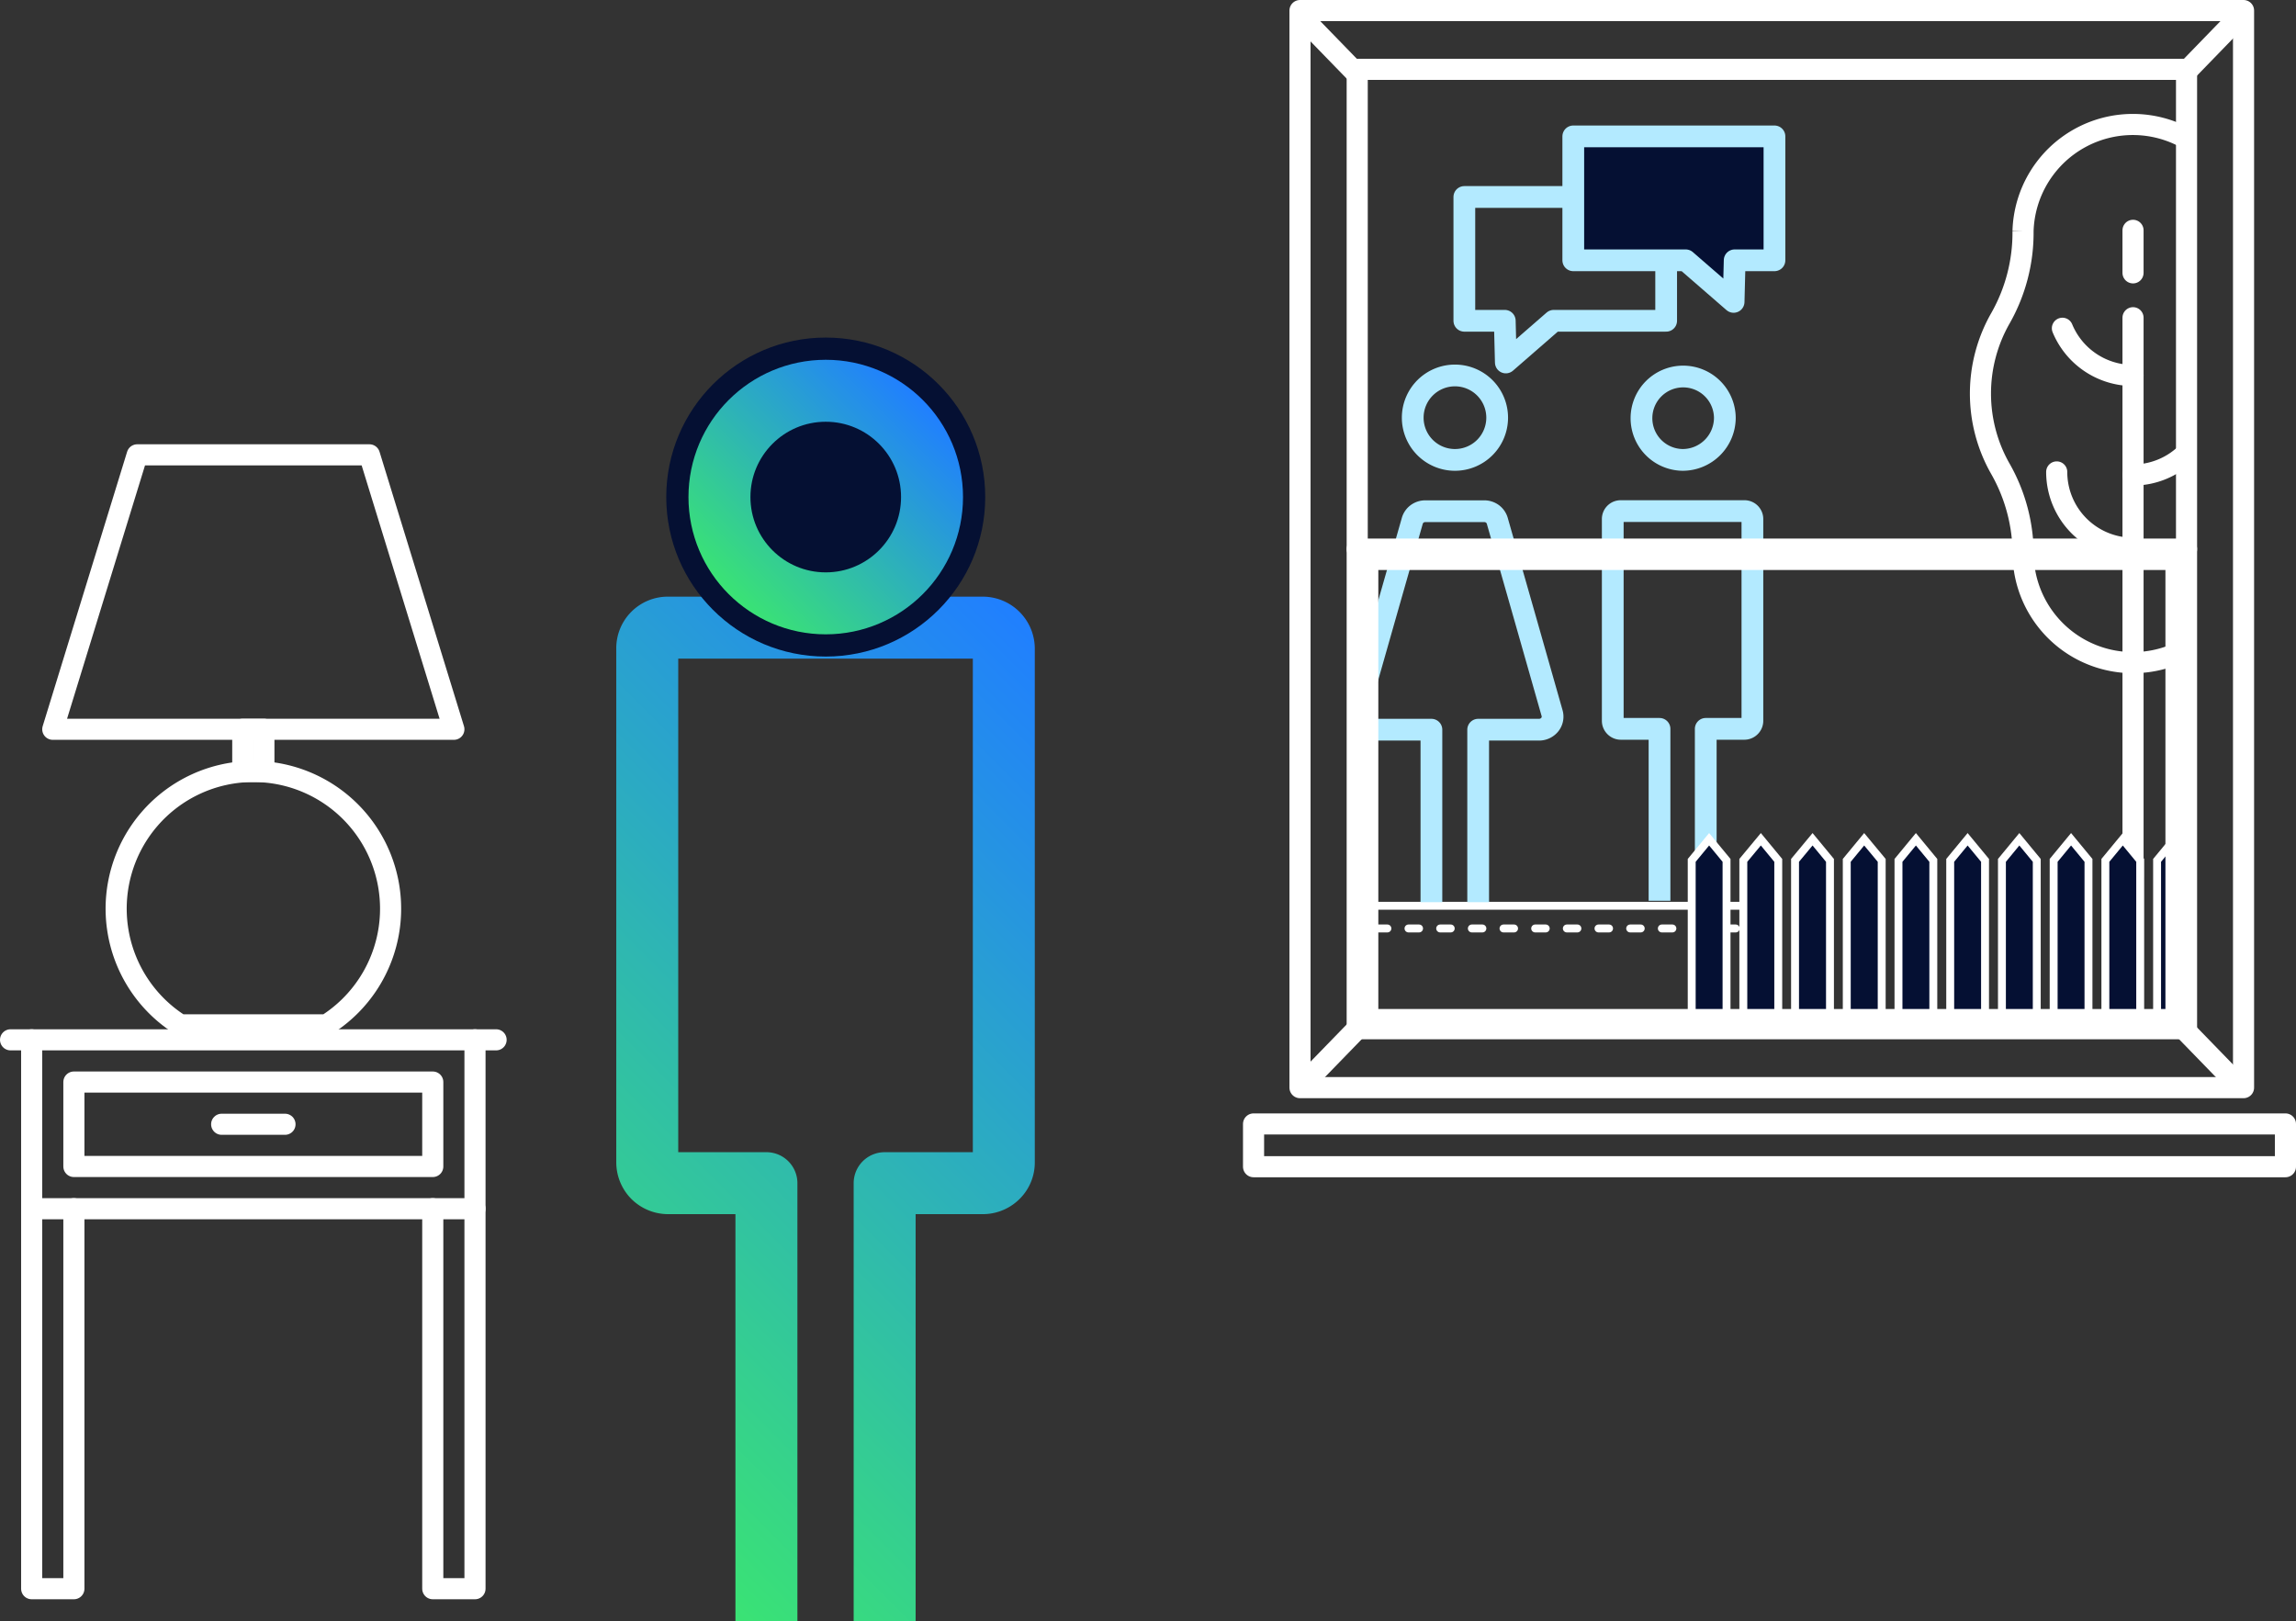 <svg xmlns="http://www.w3.org/2000/svg" xmlns:xlink="http://www.w3.org/1999/xlink" width="217.52" height="153.61" viewBox="0 0 217.52 153.61"><rect x="0" y="0" width="217.52" height="153.61" fill="#333333" stroke="none"/><defs><style>.cls-1,.cls-11,.cls-13,.cls-5,.cls-6,.cls-8,.cls-9{fill:none;}.cls-2{clip-path:url(#clip-path);}.cls-10,.cls-3,.cls-4,.cls-7{fill:#051033;}.cls-13,.cls-3,.cls-4,.cls-5,.cls-8{stroke:#fff;}.cls-3,.cls-4,.cls-5,.cls-8{stroke-linecap:round;}.cls-3,.cls-4{stroke-width:0.75px;}.cls-4{stroke-dasharray:1 2;}.cls-13,.cls-5,.cls-8{stroke-width:2px;}.cls-6,.cls-7{stroke:#b3eaff;stroke-width:2.06px;}.cls-11,.cls-13,.cls-6,.cls-7,.cls-8,.cls-9{stroke-linejoin:round;}.cls-11,.cls-9{stroke-width:5.87px;}.cls-9{stroke:url(#linear-gradient);}.cls-11{stroke:url(#linear-gradient-2);}.cls-12{fill:#fff;}</style><clipPath id="clip-path"><rect class="cls-1" x="128.58" y="6.57" width="78.57" height="90.89"/></clipPath><linearGradient id="linear-gradient" x1="47.6" y1="131.51" x2="108.85" y2="70.26" gradientUnits="userSpaceOnUse"><stop offset="0" stop-color="#3ae374"/><stop offset="1" stop-color="#207fff"/></linearGradient><linearGradient id="linear-gradient-2" x1="69.03" y1="56.29" x2="87.43" y2="37.89" xlink:href="#linear-gradient"/></defs><g id="Layer_2" data-name="Layer 2"><g id="Content"><g class="cls-2"><line class="cls-3" x1="167.86" y1="85.81" x2="129" y2="85.81"/><line class="cls-4" x1="167.44" y1="87.96" x2="128.58" y2="87.96"/><path class="cls-5" d="M189.53,44.44a14.39,14.39,0,0,1,0-14.31,16.41,16.41,0,0,0,2.13-8.19s0,0,0-.06a10.41,10.41,0,0,1,20.81,0v.06a16.33,16.33,0,0,0,2.15,8.19,14.46,14.46,0,0,1,0,14.31,16.42,16.42,0,0,0-2.14,8.19v.06a10.41,10.41,0,0,1-20.81,0s0,0,0-.06A16.43,16.43,0,0,0,189.53,44.44Z"/><path class="cls-5" d="M195.39,31.1a7.24,7.24,0,0,0,6.69,4.47"/><path class="cls-5" d="M194.85,44.71a7.23,7.23,0,0,0,7.23,7.23"/><path class="cls-5" d="M209.31,37.76A7.23,7.23,0,0,1,202.08,45"/><line class="cls-5" x1="202.08" y1="30.1" x2="202.08" y2="83.09"/><line class="cls-5" x1="202.08" y1="21.82" x2="202.08" y2="25.85"/><path class="cls-6" d="M137.84,43.57a4,4,0,1,1,4-4A4,4,0,0,1,137.84,43.57Zm2.2,41.9V69.13h5.79a1.31,1.31,0,0,0,1-.49,1.2,1.2,0,0,0,.21-1.09l-2.59-9.1-2.6-9.11a1.25,1.25,0,0,0-.46-.66,1.32,1.32,0,0,0-.78-.25h-5.57a1.32,1.32,0,0,0-.78.25,1.25,1.25,0,0,0-.46.66l-2.6,9.11-2.59,9.1a1.2,1.2,0,0,0,.21,1.09,1.31,1.31,0,0,0,1,.49h5.79V85.47"/><polygon class="cls-6" points="157.85 18.66 138.73 18.66 138.73 30.39 142.56 30.39 142.66 34.34 147.2 30.39 157.85 30.39 157.85 18.66"/><path class="cls-6" d="M159.41,43.57a3.95,3.95,0,1,1,4-4A4,4,0,0,1,159.41,43.57Zm2.19,41.77V69.05h3.66a.76.76,0,0,0,.54-.23.76.76,0,0,0,.22-.54V49.18a.75.75,0,0,0-.76-.76H153.55a.75.75,0,0,0-.76.76v19.1a.76.76,0,0,0,.22.54.76.76,0,0,0,.54.23h3.67V85.34"/><polygon class="cls-7" points="149.05 12.92 168.11 12.92 168.11 24.66 164.34 24.66 164.24 28.6 159.7 24.66 149.05 24.66 149.05 12.92"/><polygon class="cls-3" points="163.57 81.51 161.92 79.51 160.27 81.51 160.27 90.81 160.27 100.12 161.92 100.12 163.57 100.12 163.57 90.81 163.57 81.51"/><polygon class="cls-3" points="168.47 81.51 166.82 79.51 165.16 81.51 165.16 90.81 165.16 100.12 166.82 100.12 168.47 100.12 168.47 90.81 168.47 81.51"/><polygon class="cls-3" points="173.37 81.51 171.72 79.51 170.06 81.51 170.06 90.81 170.06 100.12 171.72 100.12 173.37 100.12 173.37 90.81 173.37 81.51"/><polygon class="cls-3" points="178.27 81.51 176.61 79.51 174.96 81.51 174.96 90.81 174.96 100.12 176.61 100.12 178.27 100.12 178.27 90.81 178.27 81.51"/><polygon class="cls-3" points="183.16 81.51 181.51 79.51 179.86 81.51 179.86 90.81 179.86 100.12 181.51 100.12 183.16 100.12 183.16 90.81 183.16 81.51"/><polygon class="cls-3" points="188.06 81.51 186.41 79.51 184.76 81.51 184.76 90.81 184.76 100.12 186.41 100.12 188.06 100.12 188.06 90.81 188.06 81.51"/><polygon class="cls-3" points="192.96 81.51 191.31 79.51 189.66 81.51 189.66 90.81 189.66 100.12 191.31 100.12 192.96 100.12 192.96 90.81 192.96 81.51"/><polygon class="cls-3" points="197.86 81.51 196.21 79.51 194.56 81.51 194.56 90.81 194.56 100.12 196.21 100.12 197.86 100.12 197.86 90.81 197.86 81.51"/><polygon class="cls-3" points="202.76 81.51 201.11 79.51 199.46 81.51 199.46 90.81 199.46 100.12 201.11 100.12 202.76 100.12 202.76 90.81 202.76 81.51"/><polygon class="cls-3" points="207.66 81.51 206.01 79.51 204.36 81.51 204.36 90.81 204.36 100.12 206.01 100.12 207.66 100.12 207.66 90.81 207.66 81.51"/><polygon class="cls-3" points="212.56 81.51 210.91 79.51 209.26 81.51 209.26 90.81 209.26 100.12 210.91 100.12 212.56 100.12 212.56 90.81 212.56 81.51"/></g><g id="side_table"><rect class="cls-8" x="7" y="102.51" width="34" height="8"/><line class="cls-8" x1="21" y1="106.51" x2="27" y2="106.51"/><line class="cls-8" x1="1" y1="98.51" x2="47" y2="98.51"/><polyline class="cls-8" points="3 98.51 3 114.51 45 114.51 45 98.51"/><polyline class="cls-8" points="3 114.51 3 150.51 7 150.51 7 114.51"/><polyline class="cls-8" points="41 114.51 41 150.51 45 150.51 45 114.51"/></g><g id="lamp"><polygon class="cls-8" points="13 43.09 5 69.09 43 69.09 35 43.09 13 43.09"/><path class="cls-8" d="M30.93,97.09a13,13,0,1,0-13.85,0Z"/><rect class="cls-8" x="23" y="69.09" width="2" height="4"/></g><path class="cls-9" d="M83.81,153.61V112.09h9.33a2,2,0,0,0,1.38-.58,1.92,1.92,0,0,0,.58-1.38V61.46a2,2,0,0,0-2-2H63.32a1.95,1.95,0,0,0-2,2v48.67a2,2,0,0,0,.57,1.38,2,2,0,0,0,1.39.58h9.33v41.52"/><circle class="cls-10" cx="78.23" cy="47.09" r="15.11"/><circle class="cls-11" cx="78.23" cy="47.09" r="10.07"/><rect class="cls-8" x="123.16" y="1" width="89.39" height="102.04"/><rect class="cls-8" x="128.58" y="6.57" width="78.57" height="90.89"/><line class="cls-8" x1="128.58" y1="52.02" x2="207.15" y2="52.02"/><rect class="cls-8" x="118.76" y="106.48" width="97.76" height="4.05"/><path class="cls-12" d="M205.15,54V95.59H130.58V54h74.57m2-2H128.58V97.59h78.57V52Z"/><line class="cls-13" x1="123.16" y1="103.04" x2="128.58" y2="97.46"/><line class="cls-13" x1="212.29" y1="103.04" x2="206.87" y2="97.46"/><line class="cls-13" x1="212.28" y1="1.46" x2="206.87" y2="7.04"/><line class="cls-13" x1="123.16" y1="1.46" x2="128.58" y2="7.04"/></g></g></svg>